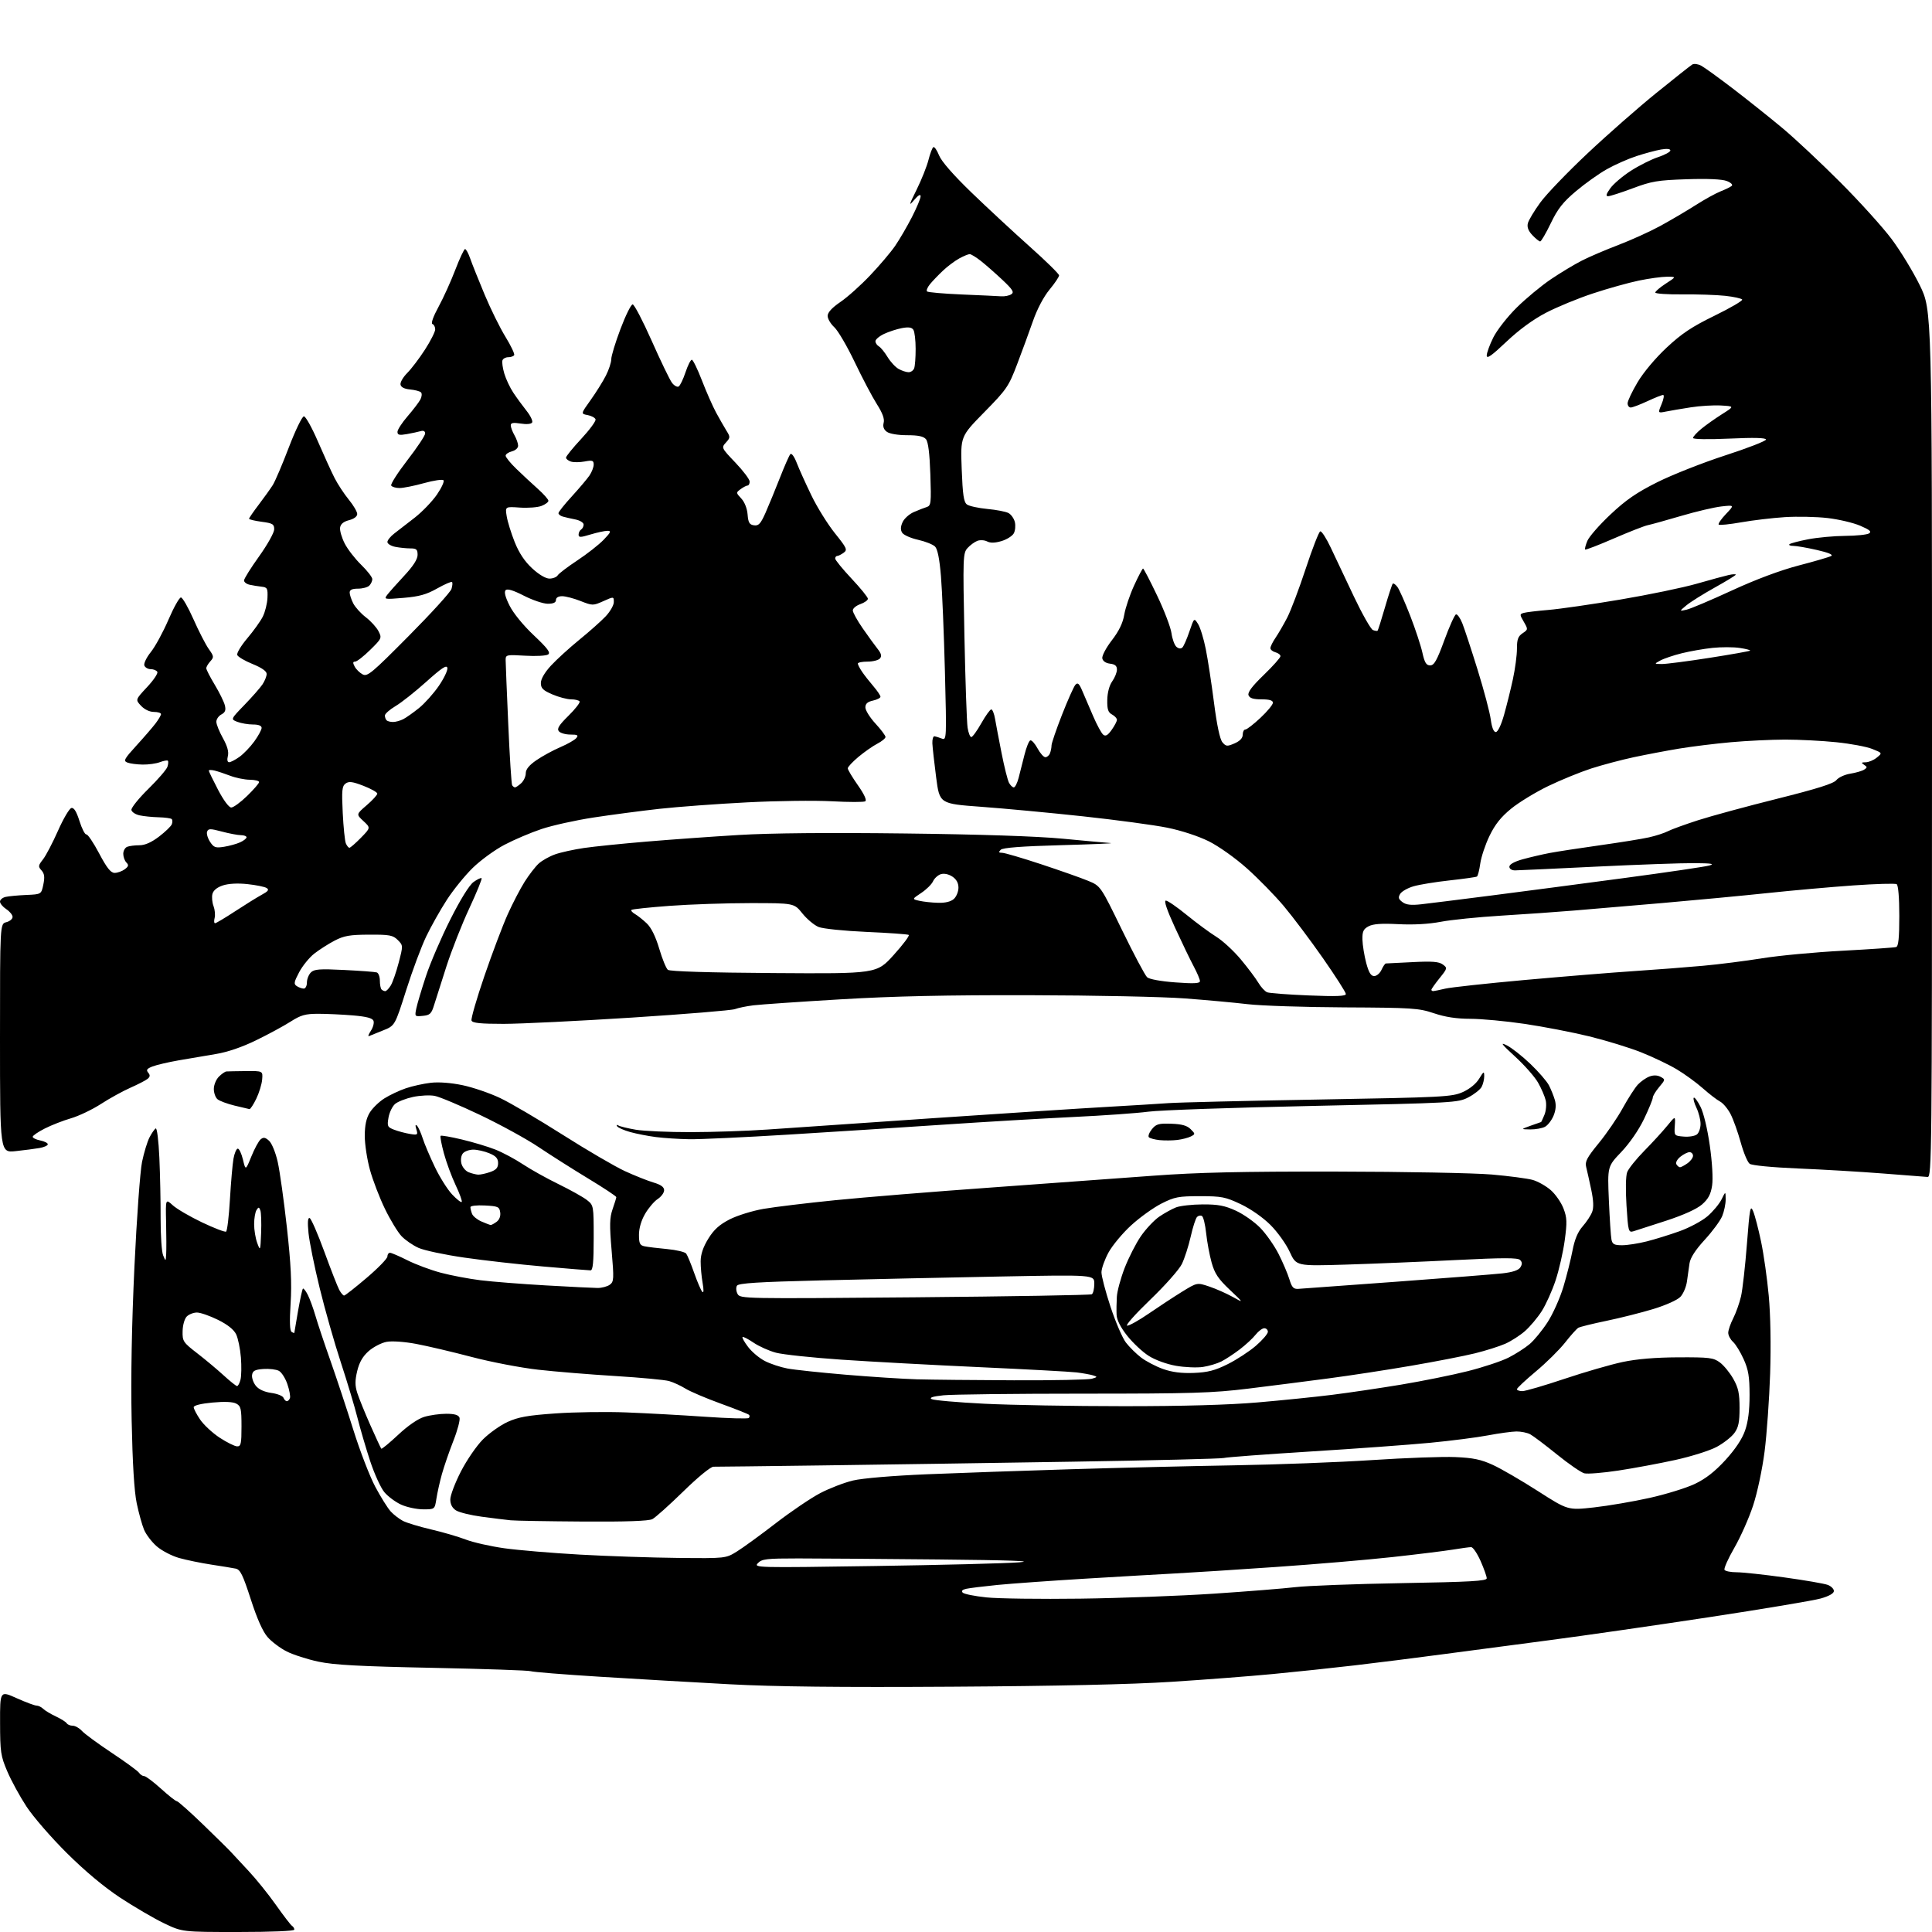 <?xml version="1.0" encoding="UTF-8" standalone="no"?>
<svg 
  version="1.1" 
  xmlns="http://www.w3.org/2000/svg" 
  xmlns:xlink="http://www.w3.org/1999/xlink" 
  xmlns:svg="http://www.w3.org/2000/svg"
  xmlns:rdf="http://www.w3.org/1999/02/22-rdf-syntax-ns#"
  xmlns:cc="http://creativecommons.org/ns#"
  xmlns:dc="http://purl.org/dc/elements/1.1/"
  viewBox="0 0 768 768"
  width="768"
  height="768"
>
<style>svg {background-color: white; }</style>"
<path stroke="none" fill="black" fill-rule="evenodd" d="M94.72,768.00C72.44,768.00 72.44,768.00 65.18,764.52C61.18,762.60 53.38,758.04 47.83,754.39C41.34,750.11 33.76,743.77 26.56,736.62C20.40,730.50 13.20,722.21 10.56,718.18C7.92,714.16 4.47,707.86 2.91,704.18C0.28,698.02 0.05,696.50 0.03,684.79C0.00,672.08 0.00,672.08 6.59,675.04C10.22,676.67 13.79,678.00 14.52,678.00C15.26,678.00 16.45,678.58 17.18,679.29C17.91,680.00 20.17,681.36 22.21,682.31C24.25,683.27 26.19,684.49 26.52,685.03C26.85,685.56 27.92,686.00 28.90,686.00C29.89,686.00 31.53,686.93 32.57,688.07C33.60,689.21 38.95,693.14 44.47,696.81C49.99,700.47 54.86,704.04 55.30,704.74C55.74,705.43 56.64,706.01 57.30,706.02C57.96,706.04 60.96,708.29 63.98,711.02C66.99,713.76 69.83,716.00 70.29,716.00C70.75,716.00 75.43,720.16 80.70,725.25C85.97,730.34 91.00,735.30 91.89,736.29C92.77,737.27 95.91,740.64 98.86,743.79C101.81,746.93 106.68,752.98 109.69,757.24C112.69,761.49 115.56,765.23 116.07,765.55C116.58,765.86 117.00,766.54 117.00,767.06C117.00,767.62 107.98,768.00 94.72,768.00zM378.50,670.49C333.67,670.77 308.14,670.49 290.00,669.52C275.98,668.77 252.80,667.42 238.50,666.53C224.20,665.64 211.82,664.65 211.00,664.33C210.18,664.01 192.62,663.41 172.00,662.99C142.85,662.40 132.73,661.85 126.56,660.53C122.19,659.60 116.53,657.78 113.97,656.48C111.41,655.19 108.01,652.63 106.40,650.80C104.46,648.60 102.20,643.52 99.69,635.74C96.54,626.02 95.52,623.93 93.70,623.55C92.49,623.30 88.12,622.58 84.00,621.96C79.88,621.33 74.11,620.14 71.18,619.32C68.26,618.49 64.25,616.40 62.28,614.67C60.31,612.95 58.06,609.99 57.27,608.10C56.48,606.22 55.17,601.49 54.35,597.59C53.36,592.89 52.68,581.74 52.33,564.50C51.98,547.37 52.36,526.55 53.44,503.50C54.34,484.25 55.71,465.50 56.47,461.84C57.23,458.18 58.56,453.82 59.42,452.15C60.28,450.49 61.39,448.87 61.89,448.57C62.41,448.25 63.04,453.33 63.35,460.25C63.65,466.99 63.88,477.90 63.85,484.50C63.83,491.10 64.27,497.62 64.84,499.00C65.87,501.50 65.87,501.50 66.06,498.50C66.16,496.85 66.15,491.23 66.03,486.00C65.81,476.50 65.81,476.50 68.66,479.10C70.22,480.54 75.45,483.59 80.28,485.90C85.11,488.20 89.42,489.86 89.87,489.58C90.32,489.30 91.01,483.54 91.40,476.79C91.80,470.03 92.43,462.75 92.81,460.60C93.19,458.46 93.95,456.66 94.50,456.60C95.05,456.55 95.98,458.49 96.57,460.92C97.63,465.34 97.63,465.34 99.92,459.71C101.17,456.61 102.84,453.55 103.62,452.90C104.73,451.98 105.45,452.10 106.96,453.47C108.04,454.44 109.55,458.14 110.39,461.85C111.22,465.51 112.86,477.27 114.05,488.00C115.66,502.60 116.03,510.17 115.52,518.14C115.06,525.36 115.19,529.00 115.92,529.45C116.52,529.82 117.00,529.98 117.00,529.81C117.00,529.64 117.67,525.72 118.48,521.10C119.29,516.49 120.16,512.51 120.41,512.26C120.65,512.02 121.51,513.09 122.32,514.66C123.12,516.22 124.50,519.98 125.38,523.00C126.25,526.02 128.96,534.12 131.39,541.00C133.81,547.88 137.91,560.25 140.49,568.50C143.07,576.75 146.98,586.88 149.17,591.00C151.36,595.12 154.14,599.56 155.33,600.85C156.52,602.13 158.71,603.82 160.19,604.59C161.67,605.36 166.69,606.88 171.35,607.97C176.01,609.05 182.22,610.87 185.16,612.00C188.10,613.13 195.00,614.69 200.50,615.46C206.00,616.23 219.50,617.36 230.50,617.98C241.50,618.60 259.05,619.19 269.50,619.30C288.50,619.50 288.50,619.50 293.00,616.70C295.48,615.16 302.40,610.12 308.40,605.49C314.39,600.87 322.31,595.51 326.00,593.57C329.69,591.63 335.58,589.36 339.10,588.52C342.92,587.62 354.78,586.62 368.50,586.04C381.15,585.52 406.80,584.62 425.50,584.05C444.20,583.48 473.45,582.78 490.50,582.49C507.55,582.21 532.30,581.27 545.50,580.40C558.70,579.53 573.55,578.99 578.50,579.21C585.66,579.52 588.72,580.16 593.48,582.35C596.77,583.86 604.82,588.54 611.37,592.74C623.28,600.37 623.28,600.37 633.64,599.22C639.34,598.58 649.29,596.88 655.75,595.44C662.21,594.00 670.28,591.51 673.68,589.90C678.02,587.84 681.64,585.02 685.88,580.40C689.83,576.07 692.51,572.05 693.69,568.66C694.91,565.16 695.49,560.60 695.48,554.50C695.47,547.24 695.02,544.50 693.14,540.32C691.86,537.47 689.96,534.37 688.91,533.42C687.86,532.47 687.00,530.84 687.00,529.81C687.00,528.77 687.89,526.18 688.98,524.05C690.06,521.92 691.46,518.00 692.08,515.34C692.69,512.68 693.75,503.30 694.43,494.50C695.54,480.16 695.80,478.81 696.91,481.50C697.60,483.15 699.01,488.57 700.05,493.54C701.10,498.52 702.47,508.19 703.10,515.04C703.81,522.61 704.02,534.77 703.66,546.00C703.32,556.17 702.33,570.12 701.45,577.00C700.54,584.07 698.56,593.41 696.88,598.50C695.25,603.45 691.90,611.00 689.42,615.29C686.95,619.57 685.20,623.51 685.52,624.04C685.85,624.57 688.02,625.00 690.35,625.00C692.68,625.00 701.23,625.92 709.35,627.05C717.47,628.17 725.21,629.51 726.56,630.02C727.90,630.53 729.00,631.62 729.00,632.45C729.00,633.40 727.08,634.49 723.75,635.43C720.86,636.25 700.73,639.62 679.00,642.92C657.27,646.22 628.92,650.30 616.00,651.99C603.08,653.68 583.95,656.20 573.50,657.60C563.05,659.00 547.30,660.98 538.50,662.01C529.70,663.04 515.08,664.59 506.00,665.45C496.93,666.32 478.70,667.72 465.50,668.56C449.75,669.57 419.85,670.24 378.50,670.49zM429.50,635.49C445.45,635.28 469.30,634.39 482.50,633.51C495.70,632.63 510.32,631.46 515.00,630.91C519.67,630.36 538.69,629.64 557.25,629.32C584.54,628.85 591.00,628.48 591.00,627.40C591.00,626.66 589.90,623.57 588.56,620.53C587.21,617.49 585.52,615.00 584.81,615.01C584.09,615.01 580.80,615.45 577.50,616.00C574.20,616.54 563.40,617.87 553.50,618.96C543.60,620.05 522.67,621.83 507.00,622.91C491.32,623.99 473.55,625.14 467.50,625.45C461.45,625.77 445.25,626.71 431.50,627.54C417.75,628.37 402.00,629.50 396.50,630.04C391.00,630.59 385.42,631.28 384.11,631.57C382.51,631.93 382.04,632.44 382.71,633.11C383.26,633.66 387.49,634.51 392.10,634.99C396.72,635.48 413.55,635.70 429.50,635.49zM347.50,622.52C373.90,622.13 399.77,621.47 405.00,621.06C411.60,620.55 401.83,620.20 373.00,619.91C350.18,619.69 325.10,619.50 317.28,619.50C304.69,619.50 302.86,619.71 301.28,621.37C299.54,623.20 300.61,623.23 347.50,622.52zM231.82,604.84C217.89,604.75 204.93,604.53 203.00,604.34C201.07,604.15 195.90,603.51 191.50,602.92C187.10,602.33 182.49,601.20 181.25,600.40C179.77,599.45 179.00,597.97 179.00,596.05C179.00,594.46 180.89,589.46 183.21,584.95C185.52,580.44 189.46,574.70 191.96,572.20C194.45,569.71 198.87,566.57 201.78,565.24C206.02,563.30 209.78,562.63 220.78,561.86C228.33,561.32 241.03,561.14 249.00,561.46C256.98,561.77 271.04,562.54 280.25,563.18C289.46,563.82 297.29,564.04 297.66,563.67C298.03,563.30 298.07,562.74 297.74,562.41C297.42,562.09 292.38,560.09 286.54,557.97C280.70,555.85 274.38,553.16 272.50,552.00C270.61,550.83 267.69,549.48 265.99,549.00C264.30,548.51 254.72,547.62 244.71,547.00C234.69,546.39 220.83,545.26 213.91,544.48C206.98,543.70 195.06,541.41 187.41,539.39C179.76,537.38 169.86,535.05 165.42,534.22C160.72,533.34 155.79,533.00 153.65,533.41C151.62,533.79 148.43,535.44 146.57,537.07C144.20,539.16 142.84,541.51 142.00,544.98C141.09,548.81 141.09,550.78 142.02,553.71C142.68,555.79 145.02,561.55 147.21,566.50C149.41,571.45 151.37,575.68 151.57,575.89C151.78,576.10 154.80,573.61 158.28,570.36C162.19,566.69 166.16,563.97 168.67,563.22C170.90,562.55 174.83,562.00 177.40,562.00C180.68,562.00 182.24,562.46 182.66,563.54C182.98,564.39 181.88,568.56 180.21,572.79C178.55,577.03 176.50,582.98 175.66,586.00C174.82,589.02 173.84,593.41 173.48,595.75C172.82,600.00 172.82,600.00 168.16,599.98C165.60,599.97 161.68,599.13 159.46,598.12C157.24,597.11 154.24,594.89 152.80,593.18C151.36,591.47 148.82,585.89 147.14,580.79C145.46,575.68 143.18,567.90 142.07,563.50C140.96,559.10 137.99,549.20 135.46,541.50C132.93,533.80 129.15,520.52 127.07,512.00C124.98,503.48 122.99,493.65 122.64,490.17C122.21,485.84 122.35,483.95 123.09,484.20C123.68,484.39 126.30,490.39 128.91,497.53C131.51,504.66 134.19,511.51 134.86,512.75C135.53,513.99 136.39,515.00 136.79,515.00C137.18,515.00 141.21,511.84 145.75,507.97C150.29,504.11 154.00,500.29 154.00,499.47C154.00,498.66 154.46,498.00 155.03,498.00C155.59,498.00 158.72,499.35 161.98,500.99C165.24,502.63 171.19,504.85 175.20,505.92C179.22,506.99 186.32,508.34 191.00,508.92C195.68,509.50 207.38,510.42 217.00,510.97C226.62,511.52 235.88,511.98 237.56,511.99C239.24,511.99 241.42,511.41 242.40,510.70C244.04,509.50 244.10,508.45 243.13,497.10C242.26,486.94 242.33,484.08 243.52,480.65C244.32,478.37 244.98,476.22 244.99,475.87C244.99,475.53 239.94,472.18 233.75,468.44C227.56,464.69 218.68,459.05 214.00,455.91C209.32,452.77 198.92,447.07 190.89,443.24C182.85,439.41 174.70,435.98 172.77,435.62C170.85,435.26 166.97,435.46 164.15,436.06C161.33,436.67 158.14,437.91 157.06,438.83C155.98,439.75 154.80,442.18 154.44,444.23C153.84,447.68 154.01,448.05 156.64,449.07C158.21,449.68 161.01,450.43 162.86,450.74C166.04,451.27 166.19,451.16 165.50,448.90C165.02,447.31 165.11,446.84 165.77,447.50C166.31,448.05 167.33,450.30 168.03,452.50C168.73,454.70 170.91,459.83 172.86,463.90C174.81,467.97 177.90,472.87 179.72,474.80C181.54,476.73 183.26,478.08 183.54,477.80C183.82,477.51 182.73,474.50 181.12,471.10C179.51,467.70 177.41,462.00 176.45,458.44C175.48,454.88 174.90,451.77 175.15,451.51C175.41,451.26 179.21,451.92 183.61,452.97C188.02,454.02 193.99,455.81 196.89,456.96C199.79,458.10 204.71,460.73 207.83,462.80C210.95,464.87 217.35,468.44 222.05,470.73C226.76,473.03 231.82,475.86 233.30,477.02C235.98,479.13 236.00,479.22 236.00,492.07C236.00,501.75 235.69,505.00 234.75,504.99C234.06,504.99 225.62,504.30 216.00,503.46C206.38,502.63 192.21,501.03 184.52,499.91C176.82,498.80 168.68,497.07 166.42,496.07C164.16,495.07 161.09,492.96 159.60,491.38C158.10,489.79 155.13,484.90 153.00,480.50C150.86,476.10 148.19,469.13 147.06,465.02C145.92,460.91 145.00,454.83 145.00,451.52C145.01,447.31 145.60,444.54 146.97,442.29C148.05,440.52 150.66,437.98 152.78,436.64C154.91,435.30 158.75,433.48 161.34,432.61C163.92,431.73 168.38,430.75 171.26,430.42C174.48,430.05 179.37,430.43 183.96,431.40C188.07,432.27 194.76,434.56 198.83,436.50C202.91,438.43 214.12,445.02 223.76,451.14C233.40,457.26 244.49,463.73 248.39,465.53C252.30,467.33 257.41,469.36 259.75,470.06C262.73,470.94 264.00,471.86 264.00,473.14C264.00,474.14 262.86,475.70 261.46,476.62C260.06,477.53 257.81,480.17 256.46,482.48C254.92,485.11 254.00,488.22 254.00,490.82C254.00,494.31 254.35,495.04 256.25,495.43C257.49,495.69 261.51,496.18 265.19,496.52C268.87,496.87 272.28,497.68 272.77,498.32C273.26,498.97 274.69,502.43 275.94,506.00C277.20,509.57 278.64,512.95 279.16,513.50C279.75,514.13 279.80,512.82 279.30,510.00C278.86,507.52 278.51,503.65 278.52,501.39C278.54,498.58 279.51,495.72 281.56,492.40C283.79,488.78 285.98,486.81 290.05,484.72C293.07,483.18 299.13,481.30 303.52,480.54C307.91,479.78 320.73,478.23 332.00,477.10C343.27,475.96 371.18,473.69 394.00,472.06C416.82,470.42 445.85,468.31 458.50,467.36C476.05,466.06 493.24,465.67 531.00,465.72C558.23,465.76 586.12,466.29 593.00,466.89C599.88,467.49 607.20,468.46 609.28,469.04C611.35,469.63 614.59,471.46 616.46,473.10C618.34,474.75 620.61,478.02 621.51,480.38C622.92,484.07 622.98,485.82 622.00,493.08C621.37,497.71 619.73,504.88 618.36,509.00C616.99,513.12 614.51,518.63 612.85,521.22C611.19,523.82 608.20,527.37 606.21,529.12C604.23,530.86 600.70,533.13 598.37,534.16C596.04,535.19 590.61,536.91 586.32,537.97C582.02,539.03 570.62,541.25 561.00,542.90C551.38,544.56 536.52,546.83 528.00,547.95C519.48,549.08 505.18,550.90 496.23,552.00C481.96,553.75 473.90,554.00 430.63,554.00C403.49,554.00 378.48,554.29 375.04,554.65C370.79,555.10 369.29,555.58 370.33,556.16C371.17,556.64 380.55,557.46 391.18,558.00C401.81,558.53 426.70,558.98 446.50,558.98C470.25,558.99 488.45,558.48 500.00,557.48C509.62,556.65 522.90,555.30 529.50,554.47C536.10,553.65 548.46,551.82 556.97,550.41C565.47,548.99 577.42,546.58 583.51,545.04C589.61,543.50 596.87,541.09 599.65,539.68C602.44,538.26 606.21,535.86 608.03,534.32C609.86,532.79 613.08,528.85 615.20,525.57C617.32,522.29 620.14,515.98 621.47,511.55C622.80,507.12 624.43,500.62 625.10,497.10C625.94,492.71 627.19,489.71 629.12,487.51C630.67,485.75 632.37,483.17 632.90,481.77C633.57,480.01 633.45,477.23 632.53,472.86C631.79,469.36 630.89,465.34 630.53,463.91C629.98,461.77 630.83,460.16 635.54,454.41C638.66,450.61 642.95,444.34 645.07,440.47C647.20,436.61 649.89,432.42 651.06,431.16C652.23,429.91 654.30,428.45 655.66,427.94C657.27,427.33 658.82,427.37 660.11,428.06C662.03,429.09 662.02,429.19 659.54,432.13C658.14,433.79 657.00,435.69 657.00,436.35C657.00,437.02 655.43,440.84 653.51,444.85C651.42,449.20 647.79,454.46 644.50,457.92C638.98,463.70 638.98,463.70 639.55,477.10C639.87,484.47 640.33,491.51 640.58,492.75C640.96,494.61 641.70,495.00 644.81,495.00C646.88,495.00 651.26,494.32 654.54,493.49C657.82,492.67 663.71,490.84 667.64,489.43C671.57,488.03 676.57,485.35 678.74,483.49C680.92,481.62 683.43,478.61 684.33,476.80C685.95,473.50 685.95,473.50 685.98,476.78C685.99,478.59 685.36,481.59 684.59,483.45C683.81,485.31 680.69,489.53 677.65,492.84C673.97,496.84 671.95,499.97 671.61,502.18C671.34,504.00 670.88,507.25 670.59,509.39C670.31,511.53 669.14,514.28 668.00,515.50C666.81,516.77 662.22,518.83 657.21,520.36C652.42,521.81 644.03,523.93 638.56,525.06C633.09,526.19 628.08,527.43 627.42,527.81C626.76,528.19 624.37,530.85 622.12,533.72C619.86,536.58 614.63,541.75 610.50,545.19C606.38,548.64 603.00,551.80 603.00,552.23C603.00,552.65 603.97,553.00 605.15,553.00C606.34,553.00 613.87,550.80 621.90,548.11C629.93,545.42 640.33,542.41 645.00,541.42C650.68,540.22 658.04,539.60 667.17,539.56C679.51,539.51 681.11,539.70 683.67,541.59C685.23,542.74 687.62,545.66 689.00,548.09C691.02,551.66 691.50,553.87 691.50,559.68C691.50,565.37 691.07,567.44 689.42,569.68C688.28,571.23 685.13,573.70 682.42,575.16C679.71,576.62 672.33,578.96 666.00,580.35C659.67,581.74 649.47,583.64 643.32,584.57C637.18,585.50 631.09,585.99 629.80,585.67C628.51,585.34 623.63,581.98 618.94,578.19C614.26,574.40 609.46,570.78 608.28,570.15C607.10,569.52 604.64,569.02 602.82,569.03C600.99,569.05 595.90,569.75 591.50,570.58C587.10,571.42 576.75,572.74 568.50,573.53C560.25,574.32 538.88,575.88 521.00,576.99C503.12,578.11 487.60,579.26 486.50,579.57C485.40,579.87 458.18,580.54 426.00,581.05C393.82,581.57 349.05,582.23 326.50,582.53C303.95,582.83 284.65,583.06 283.61,583.04C282.52,583.02 277.38,587.23 271.61,592.88C266.05,598.31 260.52,603.26 259.32,603.88C257.84,604.63 248.90,604.95 231.82,604.84zM94.25,574.95C95.77,574.99 96.00,573.97 96.00,567.04C96.00,559.99 95.76,558.94 93.92,557.96C92.56,557.23 89.26,557.09 84.42,557.54C79.90,557.96 77.00,558.68 77.00,559.39C77.00,560.02 78.16,562.24 79.57,564.32C80.99,566.41 84.48,569.64 87.32,571.51C90.17,573.37 93.29,574.92 94.25,574.95zM114.02,557.00C114.47,557.00 115.03,556.44 115.26,555.75C115.50,555.06 115.04,552.58 114.24,550.23C113.45,547.88 111.93,545.50 110.86,544.93C109.80,544.36 107.03,544.03 104.71,544.19C101.33,544.44 100.44,544.91 100.20,546.58C100.04,547.73 100.72,549.67 101.71,550.89C102.87,552.32 105.08,553.33 107.85,553.71C110.23,554.03 112.41,554.90 112.69,555.64C112.98,556.39 113.58,557.00 114.02,557.00zM94.23,550.98C94.63,550.99 95.25,549.84 95.61,548.41C95.97,546.99 96.03,543.01 95.76,539.57C95.48,536.12 94.63,532.01 93.88,530.43C92.97,528.54 90.50,526.56 86.64,524.65C83.41,523.06 79.66,521.75 78.30,521.75C76.94,521.75 75.11,522.46 74.25,523.32C73.36,524.22 72.64,526.72 72.59,529.14C72.50,533.18 72.79,533.61 78.40,537.95C81.64,540.45 86.36,544.40 88.90,546.73C91.43,549.05 93.83,550.96 94.23,550.98zM403.00,548.69C418.68,548.75 432.62,548.47 434.00,548.08C436.31,547.41 436.35,547.31 434.50,546.73C433.40,546.39 430.48,545.87 428.00,545.56C425.52,545.26 408.20,544.32 389.50,543.47C370.80,542.62 346.05,541.28 334.50,540.49C322.95,539.70 311.25,538.46 308.50,537.73C305.75,537.01 301.73,535.21 299.56,533.74C297.39,532.26 295.41,531.25 295.17,531.50C294.92,531.74 295.93,533.54 297.42,535.48C298.90,537.43 301.90,539.93 304.08,541.04C306.25,542.15 310.25,543.48 312.96,543.99C315.67,544.51 326.12,545.62 336.19,546.47C346.26,547.32 359.00,548.14 364.50,548.30C370.00,548.45 387.32,548.63 403.00,548.69zM474.54,545.76C480.10,545.54 482.94,544.81 488.04,542.27C491.59,540.50 496.64,537.21 499.25,534.95C501.86,532.69 504.00,530.20 504.00,529.42C504.00,528.64 503.36,528.00 502.57,528.00C501.79,528.00 500.23,529.16 499.12,530.57C498.01,531.99 495.16,534.62 492.80,536.42C490.43,538.22 487.15,540.38 485.50,541.21C483.85,542.04 480.56,543.02 478.20,543.38C475.83,543.74 471.02,543.54 467.49,542.93C463.77,542.28 459.23,540.63 456.63,538.98C454.17,537.42 450.33,533.82 448.08,530.98C445.44,527.65 443.95,524.70 443.86,522.66C443.78,520.92 443.83,517.70 443.96,515.50C444.08,513.30 445.48,508.15 447.06,504.05C448.65,499.96 451.55,494.26 453.52,491.40C455.49,488.54 458.77,485.05 460.80,483.65C462.84,482.26 465.85,480.59 467.50,479.95C469.15,479.32 473.93,478.78 478.12,478.77C484.20,478.74 486.87,479.25 491.28,481.27C494.32,482.66 498.70,485.75 501.00,488.12C503.31,490.50 506.57,495.15 508.26,498.47C509.94,501.79 511.87,506.30 512.54,508.50C513.54,511.79 514.18,512.47 516.13,512.34C517.43,512.25 534.86,510.98 554.86,509.52C574.85,508.05 593.93,506.55 597.25,506.18C601.33,505.72 603.64,504.94 604.37,503.78C605.16,502.52 605.13,501.73 604.26,500.86C603.34,499.94 597.61,499.94 578.87,500.88C565.56,501.55 545.80,502.37 534.97,502.70C515.29,503.30 515.29,503.30 512.70,497.67C511.29,494.57 507.84,489.75 505.05,486.96C502.06,483.97 497.21,480.58 493.24,478.69C487.13,475.80 485.61,475.50 477.00,475.50C468.46,475.50 466.91,475.80 461.67,478.45C458.47,480.08 453.06,483.96 449.65,487.09C446.23,490.21 442.19,495.08 440.65,497.89C439.12,500.71 437.86,504.25 437.85,505.76C437.84,507.27 439.45,513.42 441.44,519.44C443.42,525.45 446.17,531.85 447.55,533.66C448.93,535.46 451.66,538.16 453.61,539.65C455.57,541.14 459.49,543.19 462.33,544.20C465.92,545.47 469.65,545.95 474.54,545.76zM448.07,526.98C448.94,526.99 452.84,524.80 456.74,522.11C460.64,519.43 466.54,515.56 469.85,513.51C475.87,509.80 475.87,509.80 480.68,511.41C483.33,512.30 487.52,514.15 490.00,515.53C494.50,518.05 494.50,518.05 488.82,512.68C484.26,508.36 482.85,506.24 481.64,501.90C480.81,498.93 479.83,493.69 479.47,490.25C479.10,486.81 478.36,483.72 477.81,483.39C477.27,483.05 476.38,483.22 475.84,483.76C475.30,484.30 474.16,487.83 473.31,491.62C472.45,495.40 470.87,500.30 469.79,502.50C468.71,504.70 463.03,511.10 457.16,516.73C451.30,522.36 447.21,526.97 448.07,526.98zM363.64,515.70C401.81,515.36 433.49,514.82 434.02,514.49C434.56,514.15 435.00,512.27 435.00,510.30C435.00,506.72 435.00,506.72 397.25,507.44C376.49,507.84 344.71,508.52 326.63,508.97C301.34,509.59 293.57,510.08 292.95,511.09C292.50,511.80 292.61,513.27 293.19,514.35C294.21,516.27 295.47,516.29 363.64,515.70zM103.80,490.09C103.96,486.02 103.82,481.98 103.49,481.12C102.97,479.76 102.77,479.75 101.96,481.03C101.45,481.84 101.02,484.35 101.02,486.60C101.01,488.86 101.56,492.23 102.25,494.10C103.47,497.41 103.51,497.30 103.80,490.09zM649.38,489.43C647.34,490.03 647.23,489.64 646.56,479.27C646.15,472.90 646.26,467.45 646.83,465.95C647.36,464.55 650.43,460.72 653.65,457.45C656.87,454.18 660.97,449.70 662.76,447.50C666.02,443.50 666.02,443.50 665.76,447.50C665.50,451.47 665.53,451.50 669.32,451.81C671.42,451.99 673.78,451.59 674.57,450.94C675.36,450.29 676.00,448.42 676.00,446.78C676.00,445.14 675.27,442.26 674.37,440.37C673.47,438.48 672.99,436.68 673.30,436.37C673.61,436.06 674.81,437.66 675.96,439.92C677.20,442.34 678.72,448.69 679.67,455.35C680.63,462.10 681.00,468.52 680.59,471.27C680.07,474.74 679.08,476.60 676.61,478.77C674.53,480.59 669.34,482.95 662.42,485.22C656.41,487.19 650.55,489.08 649.38,489.43zM195.06,486.96C195.37,486.98 196.42,486.41 197.40,485.69C198.50,484.89 199.06,483.45 198.84,481.94C198.53,479.72 197.99,479.47 192.75,479.20C189.50,479.03 187.00,479.32 187.00,479.87C187.00,480.40 187.29,481.60 187.65,482.53C188.01,483.46 189.69,484.83 191.40,485.57C193.10,486.31 194.75,486.94 195.06,486.96zM766.25,467.86C765.29,467.79 757.30,467.16 748.50,466.48C739.70,465.79 724.52,464.89 714.77,464.49C704.41,464.05 696.40,463.28 695.52,462.62C694.68,462.01 693.08,458.19 691.97,454.15C690.85,450.10 689.05,445.06 687.96,442.93C686.88,440.81 684.98,438.53 683.75,437.88C682.51,437.23 679.42,434.85 676.88,432.60C674.34,430.34 669.70,426.97 666.58,425.10C663.46,423.23 657.08,420.18 652.40,418.32C647.73,416.46 638.41,413.60 631.70,411.96C624.99,410.32 613.42,408.09 606.00,407.00C598.58,405.90 588.90,405.00 584.50,404.99C578.95,404.98 574.51,404.30 570.00,402.78C563.95,400.75 561.48,400.58 534.50,400.45C518.55,400.37 501.23,399.80 496.00,399.18C490.77,398.56 479.52,397.53 471.00,396.89C462.48,396.24 434.80,395.66 409.50,395.61C376.36,395.53 355.25,395.99 334.00,397.26C317.77,398.22 302.25,399.29 299.50,399.63C296.75,399.97 293.44,400.65 292.15,401.14C290.86,401.63 272.41,403.14 251.15,404.51C229.89,405.87 206.97,406.99 200.22,407.00C191.02,407.00 187.81,406.67 187.44,405.69C187.16,404.97 189.47,396.98 192.57,387.94C195.67,378.90 199.83,367.90 201.80,363.50C203.78,359.10 206.82,353.25 208.56,350.50C210.30,347.75 212.81,344.50 214.14,343.28C215.47,342.06 218.40,340.42 220.66,339.62C222.91,338.82 228.08,337.69 232.13,337.09C236.18,336.50 247.38,335.35 257.00,334.55C266.62,333.74 283.13,332.55 293.69,331.92C306.17,331.16 329.23,330.95 359.69,331.32C389.63,331.67 412.26,332.42 422.50,333.40C431.30,334.24 439.85,335.02 441.50,335.13C443.15,335.25 434.26,335.63 421.75,335.97C406.12,336.40 398.63,336.97 397.80,337.80C396.87,338.73 396.99,339.00 398.36,339.00C399.33,339.00 406.28,341.04 413.81,343.53C421.34,346.02 429.75,348.98 432.50,350.12C437.50,352.17 437.50,352.17 446.00,369.66C450.68,379.27 455.18,387.74 456.00,388.47C456.88,389.26 461.50,390.10 467.25,390.52C474.65,391.07 477.00,390.94 477.00,390.02C477.00,389.34 475.88,386.70 474.52,384.15C473.15,381.59 469.81,374.66 467.09,368.75C463.87,361.75 462.60,358.00 463.45,358.00C464.17,358.00 467.92,360.59 471.79,363.75C475.67,366.91 480.93,370.79 483.48,372.37C486.04,373.95 490.43,378.00 493.24,381.37C496.05,384.74 499.19,388.92 500.22,390.66C501.25,392.40 502.84,394.11 503.75,394.46C504.67,394.81 512.07,395.37 520.21,395.70C531.25,396.16 535.00,396.01 535.00,395.13C535.00,394.48 530.91,388.09 525.91,380.92C520.91,373.76 513.90,364.43 510.34,360.20C506.78,355.96 500.18,349.22 495.68,345.20C491.04,341.06 484.47,336.40 480.50,334.42C476.38,332.38 469.59,330.15 464.00,329.02C458.77,327.96 443.70,325.93 430.50,324.50C417.30,323.08 399.07,321.37 390.00,320.71C373.50,319.50 373.50,319.50 372.13,309.00C371.38,303.23 370.71,297.15 370.63,295.50C370.56,293.85 370.95,292.58 371.50,292.68C372.05,292.77 373.36,293.19 374.41,293.60C376.28,294.32 376.31,293.67 375.62,266.92C375.23,251.84 374.53,234.84 374.05,229.13C373.48,222.18 372.70,218.27 371.69,217.26C370.86,216.43 367.81,215.22 364.91,214.57C362.01,213.92 359.19,212.66 358.63,211.77C357.92,210.65 357.97,209.36 358.79,207.57C359.43,206.15 361.43,204.35 363.23,203.57C365.03,202.78 367.34,201.88 368.37,201.56C370.10,201.02 370.21,200.01 369.83,188.59C369.55,180.29 368.98,175.68 368.09,174.60C367.13,173.45 365.02,173.00 360.57,173.00C356.95,173.00 353.61,172.44 352.54,171.65C351.29,170.74 350.88,169.58 351.27,168.06C351.68,166.53 350.82,164.19 348.57,160.66C346.76,157.82 342.81,150.32 339.79,144.00C336.77,137.68 333.11,131.41 331.65,130.08C330.19,128.74 329.00,126.72 329.00,125.58C329.00,124.20 330.72,122.33 334.06,120.05C336.85,118.16 342.17,113.40 345.89,109.47C349.62,105.55 354.08,100.29 355.81,97.77C357.55,95.25 360.54,90.11 362.48,86.35C364.41,82.58 365.98,78.83 365.96,78.00C365.94,77.04 365.01,77.59 363.39,79.50C361.16,82.13 361.28,81.63 364.39,75.36C366.33,71.43 368.44,66.13 369.08,63.59C369.72,61.05 370.59,58.75 371.02,58.49C371.44,58.23 372.47,59.71 373.29,61.77C374.24,64.15 378.99,69.58 386.17,76.52C392.42,82.56 402.82,92.20 409.27,97.96C415.72,103.71 421.00,108.89 421.00,109.47C421.00,110.06 419.28,112.62 417.17,115.17C414.86,117.97 412.25,122.92 410.61,127.65C409.10,131.97 406.27,139.71 404.30,144.86C400.95,153.66 400.15,154.81 391.26,163.86C381.80,173.50 381.80,173.50 382.29,186.43C382.68,196.74 383.11,199.61 384.38,200.54C385.26,201.18 388.91,201.98 392.49,202.32C396.06,202.65 399.84,203.38 400.88,203.94C401.92,204.49 403.06,206.09 403.41,207.49C403.76,208.89 403.58,210.92 403.01,211.99C402.44,213.05 400.24,214.45 398.13,215.08C395.52,215.86 393.69,215.91 392.40,215.23C391.35,214.68 389.60,214.58 388.50,215.00C387.40,215.42 385.65,216.71 384.60,217.87C382.79,219.89 382.74,221.47 383.37,252.74C383.74,270.76 384.31,287.19 384.63,289.25C384.95,291.31 385.62,293.00 386.10,293.00C386.59,293.00 388.38,290.52 390.09,287.50C391.79,284.48 393.58,282.00 394.05,282.00C394.52,282.00 395.20,283.69 395.55,285.75C395.90,287.81 397.07,293.96 398.15,299.41C399.22,304.87 400.55,310.15 401.09,311.16C401.63,312.17 402.49,313.00 403.00,313.00C403.51,313.00 404.37,311.31 404.91,309.25C405.45,307.19 406.50,303.06 407.24,300.07C407.98,297.08 409.03,294.49 409.56,294.31C410.10,294.13 411.39,295.57 412.43,297.49C413.47,299.42 414.87,301.00 415.55,301.00C416.23,301.00 417.06,300.29 417.39,299.42C417.73,298.55 418.00,297.15 418.00,296.31C418.00,295.47 419.87,289.99 422.16,284.14C424.45,278.29 426.85,272.92 427.49,272.21C428.42,271.18 428.99,271.70 430.26,274.71C431.15,276.79 433.08,281.31 434.57,284.74C436.05,288.17 437.83,291.45 438.53,292.03C439.48,292.81 440.34,292.33 441.90,290.14C443.06,288.52 444.00,286.71 444.00,286.13C444.00,285.55 443.12,284.60 442.04,284.02C440.49,283.19 440.09,281.97 440.16,278.23C440.21,275.33 440.97,272.47 442.12,270.85C443.16,269.39 444.00,267.28 444.00,266.16C444.00,264.69 443.24,264.05 441.26,263.82C439.57,263.62 438.39,262.81 438.18,261.70C437.99,260.71 439.69,257.49 441.96,254.55C444.80,250.87 446.35,247.68 446.91,244.35C447.36,241.68 449.12,236.46 450.82,232.75C452.52,229.04 454.13,226.00 454.38,226.00C454.64,226.00 457.15,230.83 459.97,236.74C462.80,242.64 465.37,249.39 465.69,251.73C466.01,254.06 466.90,256.50 467.68,257.15C468.56,257.88 469.44,257.96 470.03,257.37C470.55,256.85 471.81,253.98 472.82,250.99C474.67,245.56 474.67,245.56 476.24,248.03C477.11,249.39 478.49,253.88 479.31,258.00C480.14,262.12 481.61,271.74 482.59,279.37C483.74,288.30 484.93,293.89 485.94,295.08C487.35,296.74 487.81,296.78 490.75,295.51C492.90,294.57 494.00,293.40 494.00,292.05C494.00,290.92 494.47,290.00 495.04,290.00C495.62,290.00 498.32,287.91 501.04,285.36C503.77,282.81 506.00,280.11 506.00,279.36C506.00,278.41 504.63,278.00 501.47,278.00C498.21,278.00 496.76,277.54 496.31,276.38C495.88,275.24 497.69,272.82 502.35,268.32C506.01,264.79 509.00,261.42 509.00,260.85C509.00,260.28 508.10,259.58 507.00,259.29C505.90,259.00 505.00,258.26 505.01,257.63C505.01,257.01 505.93,255.15 507.06,253.50C508.18,251.85 510.27,248.25 511.69,245.51C513.11,242.76 516.43,234.00 519.05,226.04C521.68,218.07 524.27,211.41 524.82,211.23C525.36,211.05 527.24,213.96 529.00,217.70C530.76,221.44 534.91,230.21 538.22,237.19C541.54,244.17 544.93,250.14 545.77,250.46C546.60,250.78 547.44,250.90 547.62,250.71C547.80,250.53 549.12,246.37 550.54,241.46C551.96,236.56 553.36,232.31 553.64,232.02C553.93,231.74 554.77,232.34 555.52,233.36C556.27,234.38 558.54,239.52 560.59,244.79C562.63,250.05 564.80,256.64 565.42,259.43C566.31,263.43 566.96,264.50 568.52,264.50C570.10,264.50 571.20,262.55 574.13,254.54C576.14,249.06 578.22,244.43 578.77,244.24C579.31,244.06 580.44,245.64 581.29,247.76C582.13,249.87 584.87,258.19 587.37,266.24C589.87,274.30 592.22,283.16 592.59,285.94C593.02,289.17 593.74,291.00 594.60,291.00C595.40,291.00 596.71,288.28 597.86,284.25C598.91,280.54 600.51,274.12 601.40,270.00C602.29,265.88 603.02,260.42 603.01,257.87C603.00,254.18 603.45,252.94 605.25,251.73C607.46,250.25 607.46,250.16 605.74,247.18C604.05,244.28 604.05,244.12 605.74,243.63C606.71,243.35 611.10,242.83 615.50,242.46C619.90,242.10 632.73,240.25 644.00,238.35C655.27,236.45 669.00,233.61 674.50,232.03C680.00,230.45 685.74,228.89 687.25,228.56C688.76,228.23 690.00,228.18 690.00,228.44C690.00,228.70 686.22,231.02 681.60,233.59C676.98,236.16 671.92,239.34 670.35,240.65C667.50,243.02 667.50,243.02 670.43,242.36C672.04,241.99 680.12,238.57 688.40,234.75C697.94,230.35 707.67,226.71 714.97,224.80C721.31,223.15 727.14,221.45 727.92,221.02C728.83,220.51 726.81,219.66 722.22,218.62C718.31,217.73 714.11,217.00 712.89,217.00C711.67,217.00 710.96,216.71 711.32,216.35C711.68,215.99 715.02,215.10 718.74,214.38C722.46,213.66 729.10,213.05 733.50,213.02C737.90,212.99 742.16,212.55 742.97,212.04C744.09,211.33 743.28,210.62 739.47,208.99C736.73,207.81 730.90,206.44 726.50,205.93C722.10,205.42 714.45,205.26 709.50,205.57C704.55,205.89 696.74,206.82 692.14,207.63C687.54,208.44 683.52,208.85 683.21,208.54C682.89,208.23 684.18,206.34 686.07,204.35C689.50,200.74 689.50,200.74 684.29,201.32C681.43,201.64 674.23,203.33 668.29,205.08C662.36,206.82 656.38,208.49 655.00,208.77C653.62,209.06 647.55,211.44 641.50,214.06C635.45,216.69 630.33,218.66 630.12,218.45C629.90,218.24 630.30,216.69 630.99,215.02C631.69,213.34 635.83,208.60 640.20,204.50C646.33,198.73 650.57,195.81 658.84,191.67C664.72,188.73 676.84,183.94 685.77,181.04C694.69,178.15 702.00,175.31 702.00,174.73C702.00,174.03 697.32,173.90 687.50,174.35C679.03,174.73 673.00,174.63 673.00,174.10C673.00,173.60 674.46,171.99 676.25,170.51C678.04,169.03 681.75,166.40 684.50,164.66C689.50,161.50 689.50,161.50 684.12,161.19C681.16,161.02 675.76,161.35 672.12,161.92C668.48,162.48 664.04,163.24 662.25,163.60C659.00,164.25 659.00,164.25 660.51,160.63C661.35,158.63 661.62,157.00 661.11,157.00C660.61,157.00 657.79,158.12 654.85,159.49C651.91,160.86 648.94,161.98 648.25,161.99C647.56,162.00 647.00,161.24 647.00,160.31C647.00,159.38 648.79,155.61 650.97,151.94C653.29,148.03 658.08,142.32 662.53,138.17C668.51,132.58 672.55,129.89 681.59,125.48C687.89,122.40 692.82,119.52 692.55,119.08C692.28,118.64 689.23,117.97 685.78,117.59C682.33,117.22 674.66,116.96 668.75,117.02C662.84,117.08 658.00,116.75 658.00,116.29C658.00,115.83 659.89,114.22 662.20,112.72C666.40,110.00 666.40,110.00 662.66,110.00C660.60,110.00 655.58,110.69 651.50,111.53C647.43,112.37 639.23,114.66 633.30,116.62C627.36,118.57 618.91,122.05 614.53,124.34C609.39,127.02 603.80,131.12 598.78,135.88C592.96,141.40 591.00,142.78 591.00,141.33C591.00,140.26 592.18,137.03 593.62,134.14C595.06,131.25 599.22,125.93 602.87,122.31C606.52,118.70 612.65,113.61 616.50,111.01C620.35,108.41 625.92,105.06 628.88,103.56C631.83,102.06 638.36,99.27 643.38,97.36C648.39,95.45 655.88,92.05 660.00,89.81C664.12,87.56 670.42,83.85 674.00,81.57C677.58,79.28 682.08,76.80 684.00,76.05C685.92,75.29 687.91,74.32 688.41,73.88C688.92,73.43 688.03,72.57 686.41,71.95C684.56,71.23 678.79,70.97 670.50,71.25C658.96,71.63 656.55,72.04 649.06,74.84C644.42,76.58 640.00,78.00 639.24,78.00C638.25,78.00 638.49,77.12 640.09,74.88C641.31,73.16 644.97,70.04 648.22,67.94C651.47,65.84 656.35,63.38 659.06,62.48C661.78,61.58 664.00,60.38 664.00,59.81C664.00,59.17 662.59,59.03 660.25,59.44C658.19,59.80 653.80,60.98 650.50,62.06C647.20,63.14 641.91,65.48 638.75,67.26C635.58,69.04 630.06,72.97 626.47,76.00C621.29,80.37 619.23,82.99 616.46,88.75C614.54,92.74 612.64,95.99 612.24,95.98C611.83,95.97 610.44,94.85 609.14,93.48C607.53,91.78 606.96,90.29 607.35,88.75C607.66,87.51 609.89,83.80 612.30,80.50C614.70,77.20 623.16,68.40 631.09,60.95C639.01,53.49 651.35,42.66 658.50,36.88C665.65,31.09 672.05,26.03 672.73,25.63C673.41,25.23 674.98,25.44 676.23,26.10C677.48,26.76 683.23,30.91 689.00,35.33C694.77,39.75 703.55,46.75 708.50,50.88C713.45,55.00 723.81,64.71 731.53,72.44C739.25,80.17 748.43,90.33 751.93,95.00C755.43,99.67 760.48,107.96 763.15,113.41C768.00,123.32 768.00,123.32 768.00,295.66C768.00,459.18 767.91,467.99 766.25,467.86zM190.10,466.94C190.98,466.97 193.12,466.51 194.85,465.90C197.23,465.07 198.00,464.20 198.00,462.35C198.00,460.50 197.15,459.54 194.53,458.45C192.62,457.65 189.75,457.00 188.15,457.00C186.55,457.00 184.69,457.67 184.01,458.49C183.29,459.35 183.05,461.04 183.42,462.53C183.77,463.94 185.06,465.49 186.28,465.98C187.50,466.47 189.22,466.90 190.10,466.94zM667.84,464.00C668.23,464.00 669.56,463.30 670.78,462.44C672.00,461.59 673.00,460.24 673.00,459.44C673.00,458.65 672.37,458.00 671.61,458.00C670.85,458.00 669.20,458.83 667.95,459.84C666.67,460.88 665.99,462.18 666.40,462.84C666.79,463.48 667.44,464.00 667.84,464.00zM6.25,457.59C0.00,458.26 -0.00,458.26 -0.00,412.74C0.00,367.22 0.00,367.22 2.50,366.59C3.87,366.24 5.00,365.31 5.00,364.50C5.00,363.70 3.88,362.31 2.50,361.41C1.13,360.51 0.00,359.16 0.00,358.40C0.00,357.65 1.01,356.81 2.25,356.53C3.49,356.25 7.18,355.90 10.46,355.76C16.42,355.50 16.42,355.50 17.23,351.60C17.84,348.63 17.66,347.29 16.50,346.00C15.12,344.47 15.17,344.05 17.10,341.61C18.26,340.12 20.95,334.99 23.07,330.20C25.19,325.42 27.58,321.36 28.39,321.19C29.40,320.98 30.41,322.62 31.60,326.39C32.55,329.41 33.78,331.80 34.32,331.69C34.87,331.59 37.16,334.98 39.41,339.24C42.47,345.03 44.02,346.97 45.56,346.99C46.69,346.99 48.49,346.36 49.56,345.57C51.11,344.42 51.25,343.88 50.25,342.87C49.56,342.17 49.00,340.61 49.00,339.41C49.00,338.20 49.71,336.94 50.58,336.61C51.45,336.27 53.64,336.00 55.44,336.00C57.63,336.00 60.20,334.86 63.23,332.55C65.71,330.65 68.00,328.45 68.30,327.65C68.61,326.85 68.59,325.93 68.26,325.60C67.94,325.27 65.60,324.95 63.08,324.88C60.56,324.82 57.16,324.48 55.51,324.12C53.87,323.77 52.40,322.81 52.24,321.99C52.08,321.17 55.10,317.40 58.95,313.62C62.80,309.84 66.22,305.87 66.56,304.80C66.90,303.73 66.98,302.65 66.73,302.40C66.48,302.15 65.06,302.41 63.57,302.97C62.09,303.54 58.99,303.97 56.68,303.93C54.38,303.89 51.66,303.53 50.62,303.12C48.97,302.47 49.38,301.69 54.17,296.44C57.16,293.17 60.59,289.20 61.80,287.62C63.01,286.03 64.00,284.34 64.00,283.87C64.00,283.39 62.73,283.00 61.17,283.00C59.48,283.00 57.44,282.03 56.07,280.57C53.79,278.14 53.79,278.14 58.48,273.12C61.07,270.36 62.89,267.63 62.53,267.05C62.17,266.47 60.99,266.00 59.91,266.00C58.82,266.00 57.69,265.35 57.38,264.55C57.08,263.75 58.24,261.34 59.96,259.20C61.69,257.05 64.83,251.29 66.94,246.39C69.04,241.50 71.29,237.50 71.92,237.50C72.55,237.50 74.80,241.40 76.91,246.17C79.02,250.94 81.76,256.25 82.98,257.98C85.04,260.87 85.09,261.24 83.61,262.88C82.72,263.86 82.00,265.10 82.00,265.64C82.00,266.18 83.51,269.13 85.37,272.21C87.22,275.28 89.02,278.95 89.38,280.36C89.86,282.31 89.54,283.18 88.01,284.00C86.90,284.59 86.00,285.90 86.00,286.91C86.00,287.92 87.17,290.84 88.60,293.40C90.37,296.58 91.01,298.84 90.58,300.53C90.20,302.05 90.39,303.00 91.08,303.00C91.69,303.00 93.54,302.04 95.18,300.87C96.83,299.70 99.49,296.93 101.09,294.72C102.69,292.51 104.00,290.09 104.00,289.35C104.00,288.48 102.78,288.00 100.57,288.00C98.68,288.00 95.90,287.53 94.39,286.96C91.65,285.92 91.65,285.92 97.18,280.21C100.22,277.07 103.45,273.39 104.36,272.03C105.26,270.67 106.00,268.81 106.00,267.89C106.00,266.81 104.04,265.44 100.41,263.96C97.34,262.72 94.59,261.10 94.31,260.37C94.03,259.64 95.82,256.67 98.27,253.77C100.73,250.87 103.51,247.00 104.44,245.17C105.37,243.33 106.22,239.96 106.32,237.67C106.48,233.91 106.26,233.47 104.00,233.22C102.62,233.07 100.49,232.72 99.25,232.45C98.01,232.18 97.00,231.41 97.01,230.73C97.01,230.05 99.71,225.74 103.01,221.14C106.30,216.54 109.00,211.71 109.00,210.42C109.00,208.35 108.39,207.99 104.00,207.41C101.25,207.04 99.00,206.50 99.00,206.21C99.00,205.92 100.74,203.39 102.87,200.59C105.00,197.79 107.49,194.30 108.42,192.84C109.35,191.38 112.23,184.63 114.82,177.84C117.43,171.03 120.11,165.50 120.80,165.50C121.50,165.50 124.01,170.00 126.38,175.50C128.76,181.00 131.73,187.53 132.99,190.00C134.25,192.47 136.80,196.35 138.64,198.60C140.49,200.86 142.00,203.43 142.00,204.32C142.00,205.31 140.73,206.27 138.75,206.78C136.55,207.35 135.40,208.30 135.19,209.73C135.02,210.90 135.84,213.73 137.02,216.04C138.19,218.34 141.15,222.16 143.58,224.52C146.01,226.89 148.00,229.45 148.00,230.21C148.00,230.97 147.46,232.14 146.80,232.80C146.14,233.46 144.11,234.00 142.30,234.00C139.99,234.00 139.00,234.46 139.00,235.55C139.00,236.40 139.65,238.35 140.44,239.89C141.23,241.42 143.48,243.89 145.44,245.39C147.40,246.88 149.65,249.36 150.45,250.89C151.85,253.61 151.77,253.81 147.16,258.34C144.56,260.90 141.87,263.00 141.18,263.00C140.24,263.00 140.20,263.50 140.99,264.98C141.57,266.06 142.99,267.46 144.14,268.07C146.03,269.09 147.75,267.65 162.48,252.80C171.42,243.79 179.06,235.39 179.46,234.13C179.86,232.88 179.96,231.63 179.69,231.36C179.42,231.09 176.76,232.25 173.77,233.93C169.53,236.33 166.62,237.14 160.42,237.66C152.73,238.31 152.54,238.27 153.97,236.41C154.77,235.36 157.81,231.95 160.72,228.82C164.26,225.02 166.00,222.30 166.00,220.57C166.00,218.41 165.55,218.00 163.12,218.00C161.54,218.00 158.84,217.72 157.12,217.38C155.41,217.03 154.00,216.17 154.00,215.45C154.00,214.74 155.24,213.21 156.75,212.06C158.26,210.91 161.93,208.07 164.91,205.74C167.89,203.41 171.84,199.29 173.70,196.59C175.55,193.88 176.72,191.32 176.29,190.90C175.85,190.47 172.36,190.99 168.52,192.06C164.68,193.13 160.32,194.00 158.83,194.00C157.34,194.00 155.85,193.56 155.51,193.02C155.18,192.48 158.08,187.94 161.95,182.92C165.83,177.91 169.00,173.14 169.00,172.33C169.00,171.41 168.36,171.05 167.25,171.38C166.29,171.66 163.81,172.19 161.75,172.56C158.74,173.09 158.00,172.92 158.00,171.67C158.00,170.82 159.80,168.05 161.99,165.51C164.19,162.97 166.48,159.97 167.09,158.84C167.69,157.71 167.81,156.42 167.34,155.96C166.88,155.51 164.93,155.00 163.01,154.82C160.75,154.61 159.41,153.93 159.21,152.88C159.04,151.98 160.24,149.92 161.87,148.28C163.51,146.65 166.68,142.47 168.92,139.00C171.16,135.53 173.00,131.90 173.00,130.93C173.00,129.96 172.50,129.00 171.90,128.80C171.24,128.58 172.21,125.84 174.32,121.97C176.26,118.41 179.26,111.79 180.99,107.25C182.73,102.71 184.47,99.00 184.87,99.00C185.27,99.00 186.19,100.69 186.91,102.75C187.62,104.81 190.19,111.22 192.60,117.00C195.01,122.78 198.77,130.39 200.95,133.92C203.12,137.46 204.67,140.72 204.39,141.17C204.11,141.63 203.05,142.00 202.02,142.00C201.00,142.00 199.97,142.56 199.73,143.25C199.49,143.94 199.82,146.30 200.47,148.50C201.12,150.70 202.74,154.14 204.08,156.14C205.41,158.14 207.78,161.38 209.34,163.34C210.90,165.31 211.88,167.38 211.53,167.96C211.14,168.58 209.29,168.75 206.94,168.37C203.95,167.90 203.01,168.08 203.04,169.12C203.05,169.88 203.71,171.62 204.50,173.00C205.29,174.38 205.95,176.24 205.96,177.14C205.98,178.07 204.92,179.05 203.50,179.41C202.13,179.76 201.00,180.54 201.00,181.15C201.00,181.76 202.91,184.12 205.26,186.38C207.60,188.65 211.42,192.21 213.76,194.29C216.09,196.37 218.00,198.52 218.00,199.07C218.00,199.61 216.76,200.53 215.25,201.11C213.74,201.70 209.87,201.99 206.65,201.77C200.80,201.36 200.80,201.36 201.42,205.21C201.76,207.33 203.19,211.95 204.60,215.49C206.35,219.85 208.58,223.20 211.57,225.95C214.23,228.41 216.93,230.00 218.43,230.00C219.79,230.00 221.26,229.41 221.70,228.70C222.14,227.98 225.65,225.32 229.50,222.77C233.35,220.23 238.05,216.54 239.95,214.58C242.86,211.55 243.09,211.00 241.45,211.01C240.38,211.02 237.36,211.67 234.75,212.46C230.71,213.69 230.00,213.70 230.00,212.51C230.00,211.74 230.45,210.84 231.00,210.50C231.55,210.16 232.00,209.27 232.00,208.52C232.00,207.77 230.54,206.86 228.75,206.50C226.96,206.15 224.71,205.63 223.75,205.36C222.79,205.09 222.00,204.47 222.00,203.99C222.00,203.51 224.39,200.50 227.32,197.31C230.24,194.11 233.39,190.39 234.32,189.03C235.24,187.67 236.00,185.71 236.00,184.67C236.00,183.04 235.50,182.87 232.46,183.44C230.51,183.81 228.03,183.83 226.96,183.49C225.88,183.14 225.00,182.43 225.00,181.91C225.00,181.38 227.73,178.01 231.07,174.43C234.40,170.84 236.96,167.36 236.74,166.70C236.52,166.04 235.10,165.28 233.60,165.00C230.86,164.50 230.86,164.50 234.80,159.00C236.96,155.97 239.69,151.61 240.86,149.29C242.04,146.97 242.99,144.05 242.99,142.79C242.98,141.53 244.63,136.11 246.66,130.75C248.68,125.39 250.85,121.00 251.49,121.00C252.12,121.00 255.53,127.53 259.07,135.50C262.61,143.48 266.23,150.97 267.11,152.15C268.00,153.32 269.20,153.99 269.79,153.63C270.37,153.27 271.59,150.73 272.50,147.99C273.42,145.24 274.54,143.00 275.01,143.00C275.47,143.00 277.28,146.71 279.03,151.24C280.78,155.77 283.31,161.51 284.65,163.99C286.00,166.47 287.85,169.71 288.76,171.18C290.34,173.71 290.33,173.98 288.56,175.93C286.71,177.97 286.76,178.06 292.35,183.92C295.46,187.18 298.00,190.56 298.00,191.43C298.00,192.29 297.64,193.00 297.19,193.00C296.75,193.00 295.51,193.64 294.44,194.42C292.53,195.82 292.53,195.88 294.68,198.17C295.98,199.56 296.99,202.12 297.18,204.50C297.44,207.76 297.91,208.56 299.73,208.82C301.58,209.08 302.37,208.21 304.32,203.82C305.61,200.89 308.17,194.67 310.00,190.00C311.83,185.32 313.70,181.07 314.16,180.55C314.65,180.00 315.73,181.46 316.73,184.05C317.68,186.50 320.31,192.32 322.58,197.00C324.84,201.68 329.04,208.41 331.90,211.98C336.66,217.91 336.95,218.56 335.36,219.73C334.40,220.43 333.25,221.00 332.81,221.00C332.36,221.00 332.00,221.47 332.00,222.04C332.00,222.61 334.93,226.19 338.50,230.00C342.08,233.81 345.00,237.41 345.00,238.01C345.00,238.61 343.65,239.57 342.00,240.15C340.35,240.73 339.00,241.85 339.00,242.65C339.00,243.45 340.78,246.67 342.96,249.80C345.14,252.94 347.80,256.62 348.89,257.98C350.32,259.78 350.57,260.81 349.81,261.73C349.23,262.43 347.01,263.00 344.88,263.00C342.74,263.00 341.00,263.35 341.00,263.78C341.00,264.21 341.76,265.67 342.68,267.03C343.60,268.39 345.63,270.98 347.18,272.78C348.73,274.59 350.00,276.47 350.00,276.96C350.00,277.44 348.65,278.14 347.00,278.50C344.85,278.97 344.00,279.74 344.00,281.22C344.00,282.35 345.80,285.23 348.00,287.62C350.20,290.00 352.00,292.40 352.00,292.95C352.00,293.50 350.54,294.70 348.76,295.62C346.98,296.54 343.61,298.90 341.26,300.86C338.92,302.82 337.00,304.87 337.00,305.42C337.00,305.97 338.81,308.99 341.02,312.14C343.55,315.74 344.63,318.11 343.95,318.53C343.36,318.89 337.39,318.89 330.69,318.52C323.98,318.15 308.82,318.34 297.00,318.95C285.18,319.55 269.49,320.71 262.15,321.52C254.81,322.34 242.99,323.89 235.89,324.98C228.78,326.07 219.49,328.13 215.24,329.56C210.98,330.98 204.36,333.80 200.53,335.82C196.70,337.83 191.02,341.97 187.91,345.01C184.80,348.05 180.17,353.77 177.62,357.71C175.06,361.66 171.39,368.18 169.46,372.19C167.52,376.21 163.92,385.85 161.46,393.62C156.98,407.74 156.98,407.74 152.24,409.62C149.64,410.65 147.13,411.66 146.66,411.87C146.19,412.07 146.53,411.12 147.42,409.76C148.32,408.40 148.79,406.61 148.47,405.78C148.06,404.72 145.69,404.10 140.30,403.64C136.12,403.29 129.93,403.00 126.54,403.00C121.36,403.00 119.61,403.49 115.45,406.15C112.73,407.88 106.57,411.21 101.76,413.55C96.19,416.27 90.40,418.24 85.76,419.00C81.77,419.65 75.12,420.78 71.00,421.51C66.88,422.23 62.21,423.32 60.64,423.93C58.40,424.80 58.02,425.32 58.90,426.38C59.74,427.39 59.69,428.01 58.69,428.85C57.95,429.46 54.87,431.05 51.84,432.39C48.81,433.73 43.52,436.64 40.09,438.87C36.65,441.09 31.30,443.64 28.21,444.54C25.12,445.44 20.43,447.27 17.79,448.61C15.16,449.94 13.00,451.42 13.00,451.89C13.00,452.36 14.35,453.02 16.00,453.35C17.65,453.68 19.00,454.36 19.00,454.86C19.00,455.37 17.54,456.03 15.75,456.35C13.96,456.66 9.69,457.22 6.25,457.59zM468.00,453.15C466.07,453.38 462.93,453.41 461.00,453.22C459.07,453.02 457.14,452.51 456.71,452.09C456.28,451.67 456.80,450.24 457.87,448.91C459.57,446.81 460.58,446.53 465.59,446.70C469.77,446.84 471.88,447.43 473.29,448.85C475.19,450.75 475.19,450.83 473.37,451.76C472.34,452.29 469.93,452.91 468.00,453.15zM274.00,452.86C269.88,452.79 263.92,452.41 260.76,452.00C257.61,451.60 252.98,450.69 250.49,450.00C247.99,449.30 245.67,448.27 245.32,447.71C244.96,447.13 245.18,447.00 245.83,447.40C246.46,447.78 249.57,448.54 252.74,449.08C255.91,449.62 265.74,450.05 274.58,450.04C283.43,450.03 297.15,449.56 305.08,449.01C313.01,448.45 342.68,446.42 371.00,444.49C399.32,442.57 430.38,440.55 440.00,440.01C449.62,439.46 460.65,438.79 464.50,438.51C468.35,438.23 495.21,437.58 524.18,437.08C573.65,436.21 577.14,436.03 581.40,434.15C584.19,432.91 586.73,430.85 587.97,428.82C589.80,425.82 589.99,425.72 590.00,427.82C590.00,429.09 589.53,431.00 588.97,432.06C588.40,433.12 586.04,434.99 583.72,436.20C579.60,438.36 578.17,438.43 522.00,439.62C490.38,440.28 460.90,441.31 456.50,441.91C452.10,442.50 438.60,443.46 426.50,444.03C414.40,444.61 391.23,445.98 375.00,447.07C358.77,448.16 331.10,449.94 313.50,451.02C295.90,452.10 278.12,452.93 274.00,452.86zM608.32,448.96C604.50,448.91 604.50,448.91 608.50,447.47C610.70,446.68 612.56,446.02 612.63,446.02C612.70,446.01 613.29,444.72 613.94,443.15C614.59,441.58 614.81,439.01 614.44,437.40C614.07,435.81 612.70,432.63 611.39,430.34C610.09,428.05 605.98,423.39 602.26,419.99C596.83,415.02 596.18,414.15 598.97,415.54C600.88,416.50 605.09,419.80 608.32,422.89C611.56,425.98 614.89,429.82 615.73,431.44C616.56,433.06 617.63,435.70 618.09,437.31C618.65,439.27 618.47,441.32 617.55,443.54C616.79,445.35 615.26,447.33 614.15,447.92C613.04,448.51 610.41,448.98 608.32,448.96zM99.16,440.89C98.80,440.83 96.13,440.20 93.23,439.49C90.32,438.78 87.29,437.65 86.48,436.98C85.66,436.31 85.00,434.46 85.00,432.88C85.00,431.29 85.90,429.10 87.00,428.00C88.10,426.90 89.45,425.96 90.00,425.92C90.55,425.87 94.04,425.81 97.75,425.77C104.50,425.71 104.50,425.71 104.21,429.11C104.06,430.97 103.01,434.41 101.88,436.75C100.75,439.09 99.52,440.95 99.16,440.89zM168.08,403.82C164.86,404.14 164.82,404.09 165.50,400.82C165.88,398.99 167.60,393.23 169.33,388.00C171.06,382.77 175.40,372.67 178.99,365.55C183.00,357.58 186.55,351.84 188.23,350.62C189.74,349.53 191.18,348.85 191.44,349.10C191.70,349.36 189.50,354.73 186.57,361.04C183.63,367.34 179.56,377.68 177.51,384.00C175.47,390.33 173.24,397.30 172.57,399.50C171.51,402.98 170.92,403.54 168.08,403.82zM153.14,394.00C153.59,394.00 154.57,392.99 155.33,391.75C156.09,390.51 157.51,386.42 158.49,382.66C160.27,375.84 160.26,375.82 158.11,373.66C156.19,371.75 154.87,371.50 146.72,371.54C139.05,371.57 136.74,371.97 133.00,373.92C130.53,375.21 126.89,377.54 124.91,379.09C122.94,380.64 120.24,383.97 118.91,386.48C116.83,390.44 116.70,391.19 118.00,392.01C118.83,392.54 120.06,392.98 120.75,392.98C121.44,392.99 122.00,391.91 122.00,390.57C122.00,389.24 122.71,387.44 123.57,386.57C124.89,385.25 127.00,385.09 136.82,385.58C143.24,385.90 149.06,386.34 149.75,386.55C150.44,386.76 151.00,388.23 151.00,389.80C151.00,391.38 151.30,392.97 151.67,393.33C152.03,393.70 152.70,394.00 153.14,394.00zM569.75,393.98C570.16,393.96 572.30,393.53 574.50,393.00C576.70,392.48 590.88,390.94 606.00,389.57C621.12,388.21 640.70,386.61 649.50,386.03C658.30,385.44 670.67,384.49 677.00,383.91C683.33,383.34 693.90,381.99 700.50,380.93C707.10,379.86 721.50,378.51 732.50,377.93C743.50,377.34 753.06,376.68 753.75,376.46C754.66,376.17 755.00,372.79 755.00,364.09C755.00,356.84 754.59,351.86 753.95,351.47C753.38,351.12 745.62,351.34 736.70,351.97C727.79,352.60 712.40,353.97 702.50,355.02C692.60,356.06 673.92,357.83 661.00,358.95C648.08,360.07 632.10,361.43 625.50,361.97C618.90,362.52 606.00,363.43 596.84,363.98C587.67,364.54 576.82,365.64 572.71,366.43C567.97,367.34 561.85,367.68 555.88,367.37C549.12,367.02 545.80,367.26 544.00,368.23C541.95,369.34 541.52,370.29 541.59,373.54C541.65,375.72 542.32,379.86 543.08,382.75C544.10,386.60 544.95,388.00 546.26,388.00C547.24,388.00 548.56,386.88 549.18,385.50C549.81,384.12 550.59,382.99 550.91,382.99C551.23,382.98 556.01,382.74 561.52,382.46C569.29,382.06 571.99,382.27 573.51,383.38C575.43,384.79 575.40,384.92 572.24,388.85C570.46,391.07 569.00,393.13 569.00,393.44C569.00,393.75 569.34,393.99 569.75,393.98zM307.62,386.81C348.50,387.09 348.50,387.09 355.26,379.61C358.98,375.50 361.66,371.91 361.23,371.64C360.79,371.37 353.25,370.83 344.47,370.45C335.59,370.06 327.12,369.19 325.38,368.48C323.67,367.78 320.78,365.37 318.97,363.11C315.67,359.00 315.67,359.00 298.27,359.00C288.70,359.00 274.27,359.49 266.19,360.09C258.11,360.69 251.28,361.41 251.00,361.71C250.72,362.00 251.38,362.74 252.46,363.37C253.54,363.99 255.64,365.67 257.14,367.10C258.88,368.77 260.64,372.34 262.05,377.10C263.25,381.17 264.80,384.96 265.49,385.52C266.28,386.16 281.81,386.64 307.62,386.81zM85.49,367.00C85.89,367.00 89.48,364.86 93.46,362.25C97.45,359.64 102.21,356.68 104.05,355.68C106.64,354.28 107.08,353.67 105.98,352.99C105.20,352.51 101.78,351.81 98.37,351.45C94.49,351.03 90.84,351.23 88.59,351.97C86.28,352.73 84.80,353.95 84.44,355.37C84.14,356.58 84.33,358.75 84.88,360.18C85.42,361.61 85.62,363.73 85.32,364.89C85.01,366.05 85.09,367.00 85.49,367.00zM565.00,359.46C568.02,359.12 580.62,357.55 593.00,355.96C605.38,354.37 629.23,351.24 646.00,348.99C662.77,346.75 677.85,344.52 679.50,344.05C681.77,343.39 680.31,343.16 673.50,343.11C668.55,343.07 651.00,343.70 634.50,344.50C618.00,345.31 603.49,345.98 602.25,345.99C600.93,345.99 600.00,345.39 600.00,344.53C600.00,343.60 601.96,342.51 605.25,341.59C608.14,340.79 612.98,339.66 616.00,339.08C619.02,338.51 628.02,337.13 636.00,336.01C643.98,334.89 652.75,333.48 655.50,332.86C658.25,332.24 661.62,331.15 663.00,330.43C664.38,329.71 669.77,327.75 675.00,326.06C680.23,324.38 694.40,320.53 706.49,317.51C722.37,313.54 728.90,311.48 729.99,310.10C730.82,309.05 733.31,307.90 735.52,307.55C737.73,307.19 740.21,306.47 741.02,305.95C742.32,305.11 742.32,304.88 741.00,304.02C739.77,303.21 739.88,303.03 741.64,303.02C742.82,303.01 744.80,302.18 746.04,301.17C748.30,299.34 748.30,299.34 744.25,297.72C742.02,296.82 735.60,295.62 729.99,295.05C724.38,294.47 715.22,294.00 709.64,294.00C704.06,294.01 694.33,294.48 688.00,295.05C681.67,295.62 672.45,296.76 667.50,297.58C662.55,298.40 654.45,299.94 649.50,300.99C644.55,302.05 636.90,304.08 632.50,305.50C628.10,306.93 620.41,310.08 615.41,312.49C610.41,314.91 603.80,318.94 600.72,321.45C596.67,324.75 594.29,327.74 592.11,332.26C590.45,335.69 588.80,340.64 588.43,343.26C588.07,345.88 587.47,348.21 587.10,348.44C586.73,348.67 581.87,349.35 576.29,349.97C570.71,350.58 564.25,351.63 561.92,352.31C559.60,352.98 557.20,354.34 556.60,355.32C555.72,356.76 555.90,357.41 557.50,358.60C558.97,359.70 560.93,359.92 565.00,359.46zM372.92,358.88C375.77,358.96 377.99,358.41 379.17,357.35C380.18,356.43 381.00,354.42 381.00,352.87C381.00,350.98 380.19,349.52 378.55,348.44C377.07,347.47 375.26,347.10 373.99,347.50C372.83,347.87 371.43,349.15 370.89,350.34C370.35,351.53 368.24,353.61 366.20,354.96C362.50,357.42 362.50,357.42 365.50,358.09C367.15,358.46 370.49,358.82 372.92,358.88zM89.06,336.61C91.19,336.27 94.07,335.47 95.47,334.83C96.86,334.20 98.00,333.30 98.00,332.84C98.00,332.38 96.99,331.99 95.75,331.99C94.51,331.98 91.11,331.34 88.19,330.56C83.59,329.34 82.81,329.34 82.33,330.58C82.03,331.37 82.55,333.19 83.49,334.62C84.99,336.91 85.66,337.15 89.06,336.61zM138.90,337.00C139.28,337.00 141.34,335.21 143.47,333.03C147.35,329.06 147.35,329.06 144.46,326.38C141.57,323.70 141.57,323.70 145.79,320.07C148.10,318.08 149.99,316.01 149.98,315.47C149.97,314.94 147.50,313.55 144.49,312.38C140.10,310.69 138.69,310.50 137.37,311.47C135.96,312.50 135.80,314.18 136.24,323.09C136.52,328.81 137.08,334.29 137.48,335.25C137.89,336.21 138.52,337.00 138.90,337.00zM91.93,321.00C92.79,321.00 95.64,318.92 98.25,316.38C100.86,313.84 103.00,311.37 103.00,310.88C103.00,310.40 101.31,309.98 99.25,309.96C97.19,309.93 93.70,309.22 91.50,308.37C89.30,307.53 86.49,306.60 85.25,306.30C84.01,306.01 83.00,306.02 83.00,306.33C83.00,306.65 84.66,310.07 86.68,313.95C88.86,318.12 91.00,321.00 91.93,321.00zM204.73,313.00C205.07,313.00 206.17,312.26 207.17,311.35C208.18,310.43 209.00,308.66 209.00,307.39C209.00,305.82 210.33,304.18 213.25,302.18C215.59,300.57 219.85,298.25 222.72,297.02C225.59,295.79 228.46,294.16 229.09,293.39C230.04,292.25 229.62,292.00 226.74,292.00C224.82,292.00 222.75,291.41 222.15,290.68C221.31,289.67 222.20,288.24 225.98,284.52C228.69,281.85 230.68,279.29 230.40,278.83C230.11,278.37 228.60,278.00 227.02,278.00C225.45,278.00 222.10,277.12 219.58,276.04C215.85,274.43 215.00,273.60 215.00,271.51C215.00,269.92 216.51,267.31 219.03,264.58C221.25,262.18 226.30,257.57 230.25,254.35C234.21,251.13 238.92,246.95 240.72,245.05C242.52,243.16 244.00,240.59 244.00,239.35C244.00,237.10 244.00,237.10 239.83,238.97C235.74,240.79 235.55,240.79 230.79,238.92C228.11,237.86 224.82,237.00 223.46,237.00C221.94,237.00 221.00,237.57 221.00,238.50C221.00,239.53 219.97,240.00 217.75,240.00C215.96,240.00 211.69,238.56 208.25,236.80C204.07,234.65 201.67,233.93 201.00,234.60C200.33,235.27 200.84,237.30 202.55,240.73C204.06,243.76 208.01,248.60 212.19,252.54C217.69,257.73 218.96,259.43 217.88,260.17C217.12,260.69 213.01,260.91 208.75,260.65C201.34,260.21 201.00,260.28 201.00,262.34C201.00,263.53 201.47,275.03 202.04,287.90C202.60,300.77 203.30,311.68 203.59,312.15C203.88,312.62 204.39,313.00 204.73,313.00zM156.23,287.00C157.28,287.00 159.11,286.49 160.32,285.87C161.52,285.25 164.33,283.25 166.58,281.44C168.82,279.63 172.35,275.69 174.42,272.68C176.49,269.67 178.03,266.44 177.84,265.50C177.58,264.19 175.61,265.48 169.50,270.97C165.10,274.92 159.59,279.29 157.25,280.67C154.91,282.06 153.00,283.75 153.00,284.43C153.00,285.11 153.30,285.97 153.67,286.33C154.03,286.70 155.19,287.00 156.23,287.00zM660.57,263.96C662.25,263.98 670.76,262.88 679.46,261.52C688.17,260.16 695.47,258.86 695.69,258.64C695.91,258.42 694.07,257.94 691.59,257.57C689.11,257.19 684.26,257.18 680.79,257.54C677.33,257.90 671.81,258.87 668.53,259.68C665.24,260.50 661.42,261.79 660.03,262.55C657.50,263.92 657.50,263.92 660.57,263.96zM361.14,147.96C362.05,147.98 363.06,147.29 363.39,146.42C363.73,145.55 363.99,142.06 363.98,138.67C363.98,135.28 363.58,131.88 363.09,131.12C362.46,130.12 361.18,129.93 358.51,130.43C356.47,130.82 353.27,131.86 351.40,132.75C349.53,133.64 348.00,134.94 348.00,135.64C348.00,136.33 348.62,137.26 349.38,137.70C350.14,138.14 351.69,140.05 352.83,141.94C353.98,143.83 355.94,145.95 357.21,146.66C358.47,147.36 360.24,147.95 361.14,147.96zM398.00,117.79C399.38,117.89 401.18,117.52 402.00,116.98C403.23,116.17 402.61,115.15 398.46,111.24C395.69,108.64 391.86,105.27 389.96,103.77C388.06,102.27 386.04,101.03 385.48,101.02C384.93,101.01 383.04,101.79 381.29,102.75C379.54,103.71 376.62,105.90 374.81,107.62C372.99,109.34 370.68,111.74 369.68,112.97C368.68,114.19 368.15,115.48 368.51,115.85C368.87,116.21 375.09,116.75 382.33,117.06C389.57,117.36 396.62,117.69 398.00,117.79z" />

</svg>